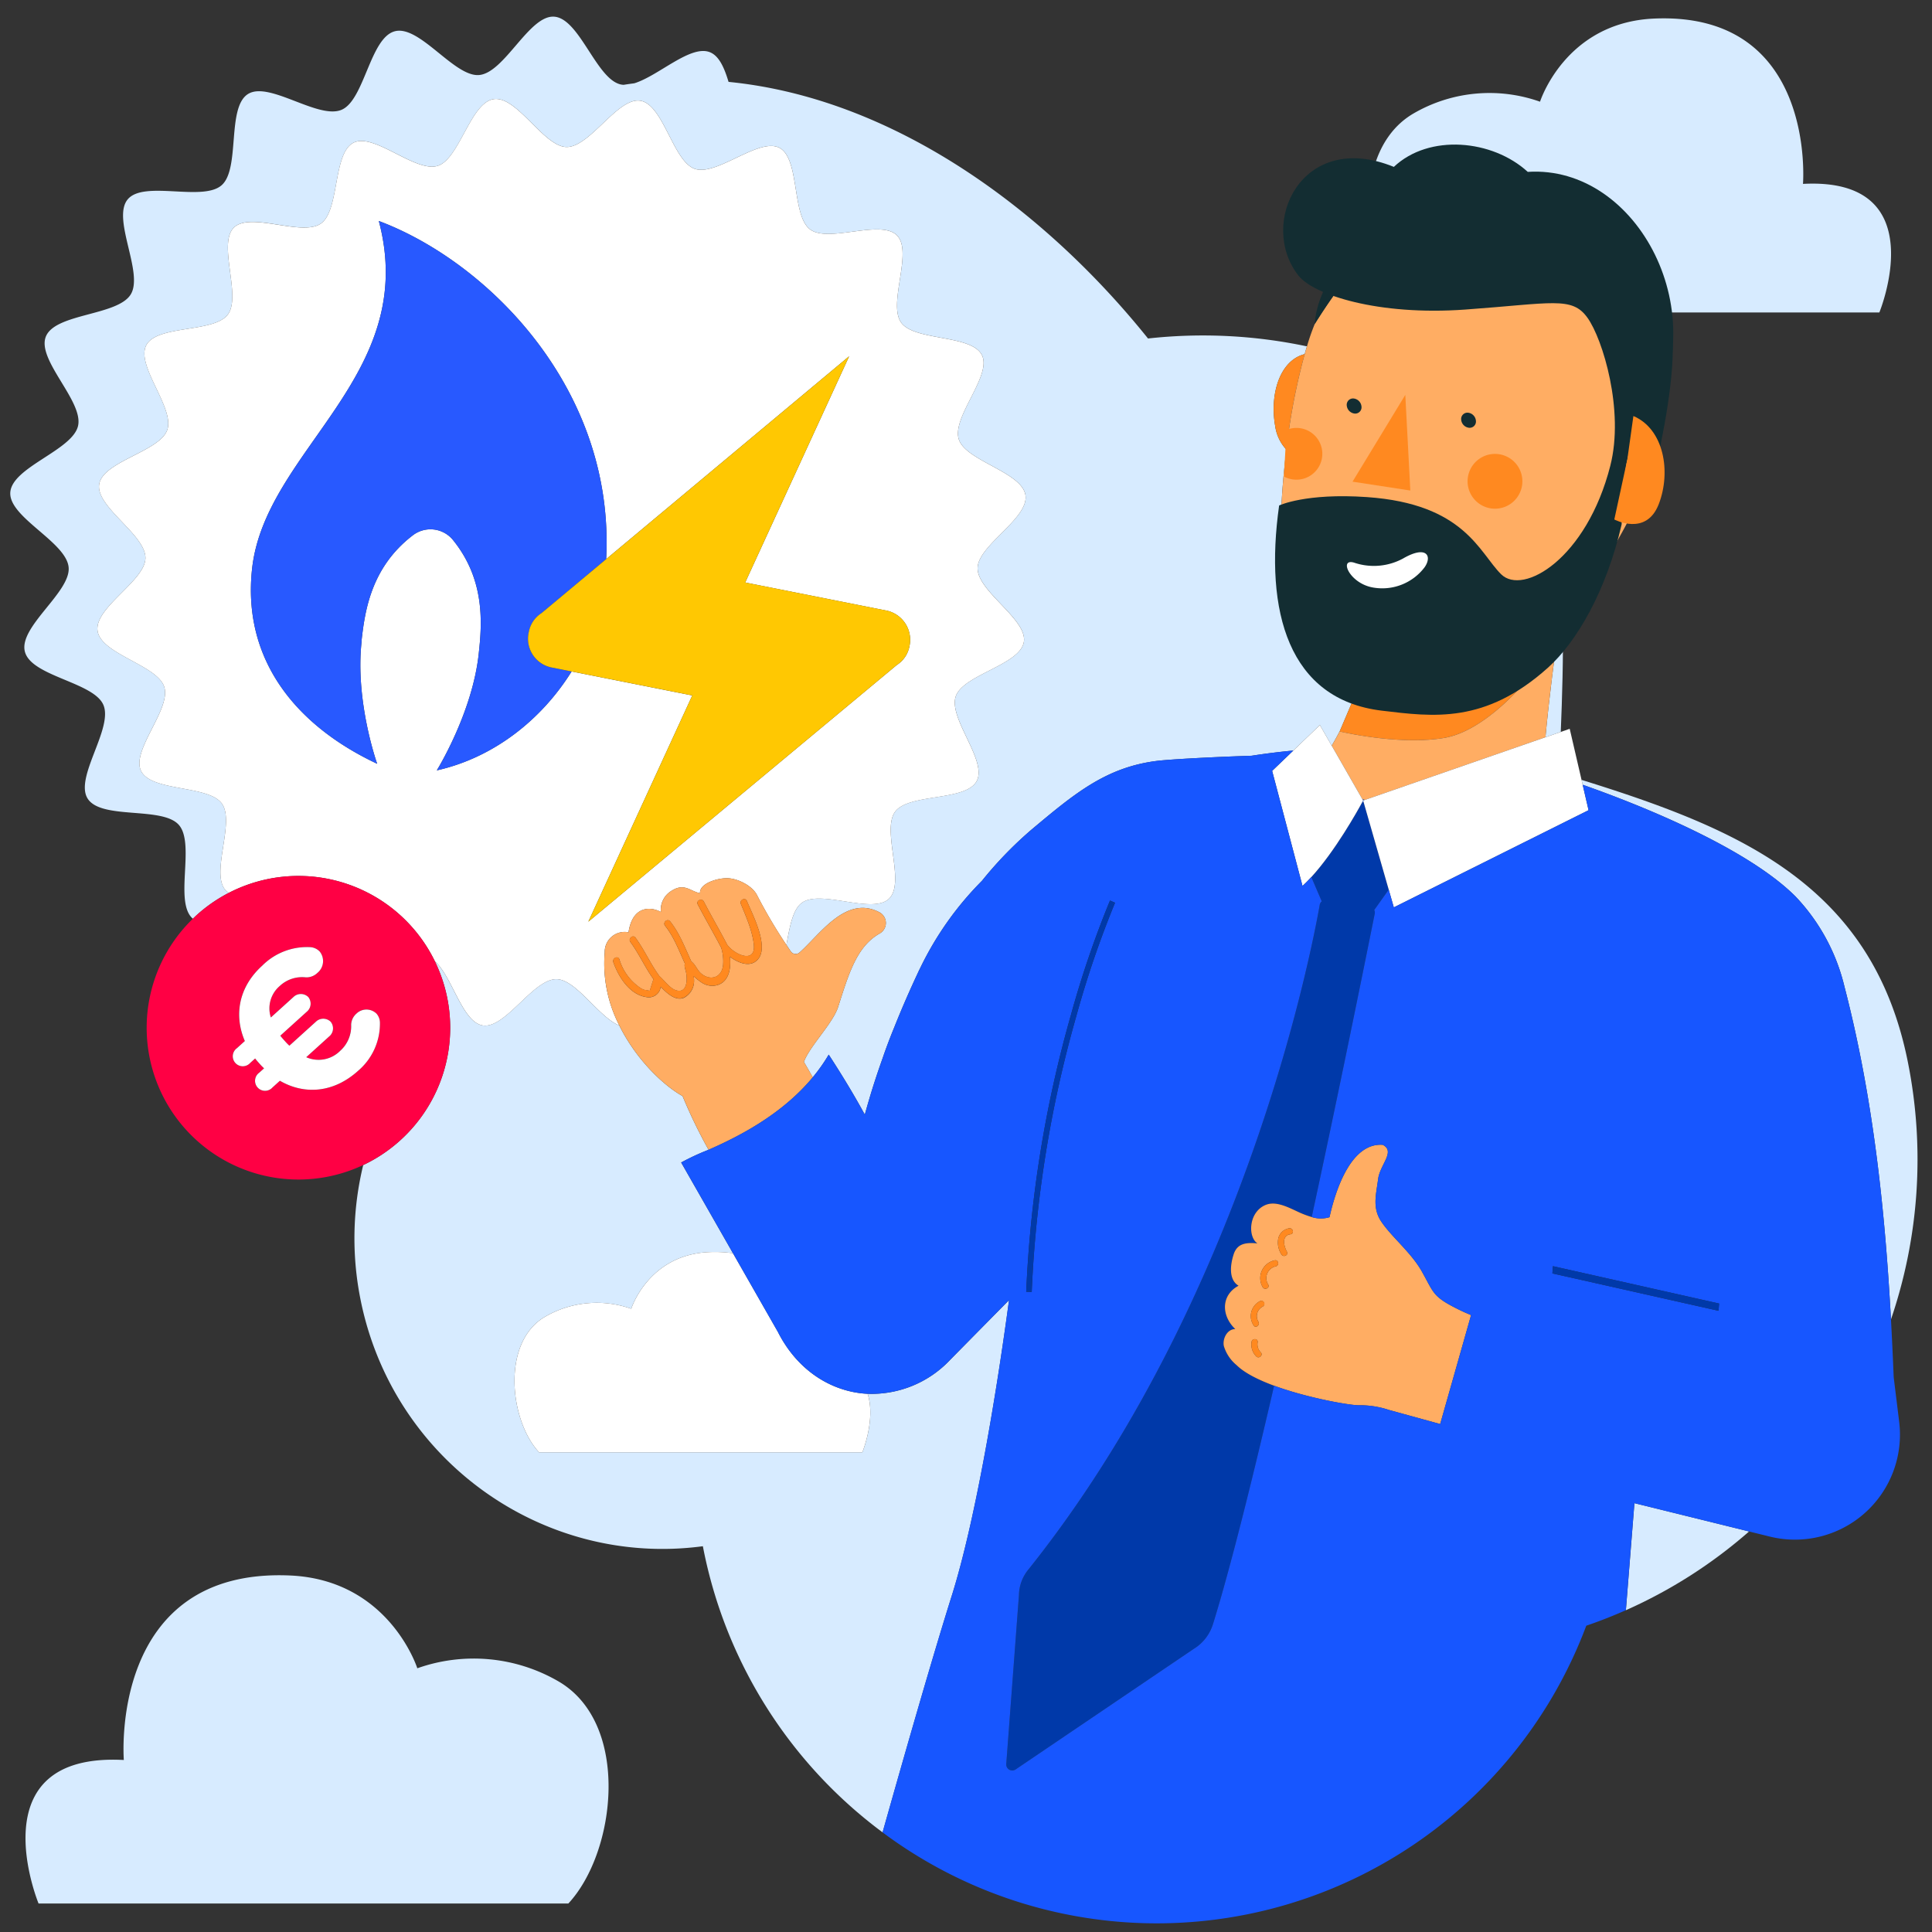 <?xml version="1.0" encoding="UTF-8"?>
<svg xmlns="http://www.w3.org/2000/svg" id="Calque_1" data-name="Calque 1" viewBox="0 0 400 400">
  <rect x="0" y="0" width="400" height="400" fill="#333333" stroke="none"/>
  <defs>
    <style>.cls-1{fill:#d7ebff;}.cls-2{fill:#fff;}.cls-3{fill:#2859ff;}.cls-4{fill:#ffc802;}.cls-5{fill:#f04;}.cls-6{fill:#1756ff;}.cls-7{fill:#ffad63;}.cls-8{fill:#ff8920;}.cls-9{fill:#132d32;}.cls-10{fill:#0039a9;}</style>
  </defs>
  <title>pro-offres-energies</title>
  <path class="cls-1" d="M371.745,185.606a40.849,40.849,0,0,1,10.136,18.684c6.1,23.459,8.445,47.272,9.623,68.884a102.535,102.535,0,0,0,3.571-52.917c-7.191-36.9-34.7-48.547-67.634-58.792l.234,1.009C344.083,168.256,362.824,176.682,371.745,185.606Z"></path>
  <path class="cls-1" d="M319.97,152.636l3.17-1.1c.285-6.889.561-15.944.4-22.425-.281.306-.559.613-.847.914C321.9,135.571,320.719,144.472,319.97,152.636Z"></path>
  <path class="cls-1" d="M336.625,333.375a100.479,100.479,0,0,0,25.5-16.3l-23.731-5.858Z"></path>
  <path class="cls-1" d="M208.915,269.174l-12.179,12.352a22.333,22.333,0,0,1-17.1,7.046c1.714,5.284-1.092,12.109-1.092,12.109H111.6c-6.068-6.523-7.887-22.746,1.247-28.063a21.315,21.315,0,0,1,17.839-1.657s3.545-11.179,16.087-11.725a27.063,27.063,0,0,1,4.978.23l-10.723-18.78a47.776,47.776,0,0,1,5.675-2.632,106.3,106.3,0,0,1-5.384-11.117c-3.989-2.235-9.619-7.583-13.094-14.61-4.293-1.743-8.947-9.555-13.011-9.6-4.852-.051-10.615,10.372-15.3,9.573-4.246-.722-6.285-10.125-9.87-13.255A31.452,31.452,0,0,1,75.2,241.216a64.263,64.263,0,0,0-.618,27.531c6.529,33.5,37.821,55.82,70.944,51.381.008.041.011.083.018.122a96.338,96.338,0,0,0,37.191,59.125c5.079-18.013,10.673-37.441,14.471-49.458C201.6,315.723,205.824,292.09,208.915,269.174Z"></path>
  <path class="cls-1" d="M336.232,49.5c5.263,5.075,8.164,9.466,9.445,15.191H389.1s11.554-28.072-15.811-26.62c0,0,2.871-35.69-30.823-34.226-18.414.8-23.618,17.213-23.618,17.213a31.293,31.293,0,0,0-26.19,2.433c-8.03,4.674-10.29,15.088-8.9,24.748,7.153-5.884,15.88-9.553,20.885-9.42C313.911,39.07,327.359,40.946,336.232,49.5Z"></path>
  <path class="cls-2" d="M146.775,259.236c-12.542.545-16.087,11.725-16.087,11.725a21.315,21.315,0,0,0-17.839,1.657c-9.134,5.317-7.316,21.54-1.247,28.063H178.54s2.806-6.825,1.092-12.109c-.489-.025-.978-.062-1.464-.122-6.891-.855-13.323-5.187-17.111-12.691l-9.3-16.294A27.063,27.063,0,0,0,146.775,259.236Z"></path>
  <path class="cls-1" d="M115.627,348.113A34.928,34.928,0,0,0,86.4,345.4s-5.808-18.319-26.361-19.212c-37.607-1.635-34.4,38.2-34.4,38.2C-4.913,362.764,7.983,394.1,7.983,394.1H117.671C127.615,383.409,130.6,356.825,115.627,348.113Z"></path>
  <path class="cls-1" d="M47.372,184.854a3.24,3.24,0,0,1-.582-.447c-3.342-3.422,1.941-14.1-.842-18.024-2.759-3.89-14.594-2.425-16.738-6.759-2.1-4.257,6.237-12.763,4.8-17.4-1.4-4.513-13.106-6.785-13.809-11.608s9.861-10.352,9.912-15.078c.051-4.852-10.371-10.613-9.574-15.3.812-4.764,12.566-6.749,14.1-11.262,1.546-4.561-6.575-13.282-4.349-17.515,2.236-4.25,14.025-2.5,16.888-6.353s-2.182-14.641,1.254-18,14.1,1.941,18.025-.844c3.893-2.76,2.428-14.593,6.76-16.734,4.255-2.1,12.762,6.232,17.4,4.8,4.514-1.4,6.786-13.107,11.609-13.812s10.351,9.862,15.078,9.913c4.852.051,10.612-10.372,15.3-9.577,4.766.815,6.75,12.567,11.259,14.1,4.565,1.545,13.282-6.575,17.514-4.351,4.253,2.238,2.507,14.025,6.351,16.891s14.644-2.182,18,1.252c3.342,3.421-1.947,14.1.842,18.023,2.756,3.891,14.591,2.425,16.735,6.76,2.1,4.257-6.235,12.761-4.8,17.4,1.4,4.514,13.109,6.787,13.812,11.609s-9.861,10.351-9.912,15.078c-.051,4.852,10.371,10.612,9.574,15.3-.815,4.764-12.569,6.749-14.1,11.259-1.545,4.564,6.572,13.28,4.349,17.513-2.235,4.254-14.025,2.508-16.888,6.354s2.18,14.642-1.256,18c-3.421,3.341-14.1-1.944-18.022.844-1.973,1.4-2.569,5.124-3.241,8.741.28.419.576.861.9,1.347a1.213,1.213,0,0,0,1.809.233c4.245-3.736,9.624-11.994,16.566-8.319a2.5,2.5,0,0,1,.055,4.371c-4.813,2.7-6.438,8.4-8.639,15.248-1.083,3.366-5.941,8.174-7.079,11.353.579.968,1.194,2.042,1.829,3.19a35.547,35.547,0,0,0,3.315-4.7c3.2,4.9,5.618,9.018,7.47,12.421.617-2.218,1.267-4.445,1.992-6.688q.813-2.522,1.724-5.065h0c.721-2.116,1.51-4.2,2.351-6.237q2.274-5.721,5-11.52c.122-.276.261-.549.4-.823A66.35,66.35,0,0,1,203.3,182.364a80,80,0,0,1,10.2-10.547c8.786-7.351,15.359-12.95,26.041-14.28,2.113-.263,9.7-.74,19.576-1.067q4.234-.653,8.65-1.078l5.5-5.279,2.448,4.272c.565-.95,1.13-1.972,1.688-3.049l3.548-8.342c-.117-.094-.242-.175-.356-.273-12.34-10.588-16.8-19.922-15.007-42.306.209-2.6.46-5.041.738-7.334a8.939,8.939,0,0,1-2.305-4.822c-1.2-6.767,1.016-13.672,6.093-14.936.163-.577.32-1.116.471-1.612a103.729,103.729,0,0,0-32.9-1.629C216.41,43.557,185.2,20.344,150.839,16.953c-.868-2.887-1.937-5.368-3.852-6.138-4.023-1.614-10.611,4.876-15.66,6.43q-1.11.144-2.222.317a3.9,3.9,0,0,1-.613-.082c-5.058-1.163-8.516-13.677-13.771-14.029-5.165-.341-10.246,11.6-15.509,12.081C94.084,16,86.919,5.167,81.77,6.468S75.463,20.706,70.728,22.728c-4.864,2.072-15.009-6.015-19.386-3.26-4.455,2.8-1.551,15.462-5.462,18.886-3.944,3.455-16.1-1.084-19.438,2.921-3.349,4.022,3.323,15.163.646,19.643S11.444,64.828,9.495,69.682c-1.94,4.834,7.83,13.38,6.663,18.495C15,93.238,2.481,96.7,2.132,101.95c-.342,5.163,11.593,10.246,12.078,15.51.471,5.127-10.363,12.294-9.062,17.442s14.236,6.307,16.256,11.041c2.076,4.864-6.013,15.009-3.262,19.388,2.806,4.458,15.468,1.552,18.89,5.461,3.448,3.937-1.064,16.056,2.9,19.417.251-.242.5-.487.759-.723A31.479,31.479,0,0,1,47.372,184.854Z"></path>
  <path class="cls-2" d="M125.2,197.149a4.119,4.119,0,0,1,4.927-4.122c.81-5.392,4.408-5.434,6.7-4.216a4.581,4.581,0,0,1,2.28-4.422c2.624-1.633,3.818.16,5.826.538-.18-2.074,3.878-3.255,5.953-3.088s4.811,1.567,5.8,3.4a103.692,103.692,0,0,0,6.13,10.394c.672-3.617,1.269-7.344,3.241-8.741,3.926-2.788,14.6,2.5,18.022-.844,3.436-3.36-1.611-14.157,1.256-18s14.652-2.1,16.888-6.354c2.223-4.233-5.895-12.949-4.349-17.513,1.533-4.511,13.287-6.495,14.1-11.259.8-4.685-9.625-10.445-9.574-15.3.051-4.727,10.617-10.255,9.912-15.078s-12.409-7.1-13.812-11.609c-1.436-4.636,6.9-13.141,4.8-17.4-2.144-4.335-13.98-2.869-16.735-6.76-2.789-3.926,2.5-14.6-.842-18.023-3.36-3.435-14.16,1.61-18-1.252s-2.1-14.653-6.351-16.891c-4.233-2.224-12.949,5.9-17.514,4.351-4.509-1.536-6.494-13.289-11.259-14.1-4.685-.8-10.445,9.628-15.3,9.577-4.728-.051-10.254-10.618-15.078-9.913s-7.1,12.41-11.609,13.812c-4.636,1.436-13.142-6.9-17.4-4.8-4.332,2.142-2.867,13.974-6.76,16.734-3.926,2.785-14.6-2.5-18.025.844s1.612,14.158-1.254,18-14.652,2.1-16.888,6.353C28.064,75.7,36.184,84.419,34.638,88.98c-1.535,4.513-13.289,6.5-14.1,11.262-.8,4.683,9.625,10.445,9.574,15.3-.051,4.726-10.617,10.254-9.912,15.078s12.409,7.1,13.809,11.608c1.439,4.636-6.9,13.142-4.8,17.4,2.144,4.334,13.979,2.869,16.738,6.759,2.784,3.926-2.5,14.6.842,18.024a3.24,3.24,0,0,0,.582.447A31.427,31.427,0,0,1,90.05,199.046c3.585,3.13,5.624,12.532,9.87,13.255,4.682.8,10.445-9.624,15.3-9.573,4.065.044,8.718,7.856,13.011,9.6A27.982,27.982,0,0,1,125.2,197.149ZM78.43,45.753c22.557,8.455,48.939,34.811,47.066,70.012L175.81,73.757,154.284,120.6l29.365,5.837a6.185,6.185,0,0,1,4.653,7.315,5.9,5.9,0,0,1-2.633,3.931l-63.864,53.147,21.526-46.843-24.986-4.967c-6.273,10.062-16.223,17.867-27.91,20.475,0,0,7.318-11.8,8.665-24.011.674-6.107,1.466-15.277-5.275-23.633a6.007,6.007,0,0,0-8.467-.934c-8.62,6.66-9.846,15.783-10.52,21.89l.028,0c-1.374,12.453,3.221,25.322,3.221,25.322-17.185-8.077-27.94-21.869-25.895-40.4C54.917,93.065,86.95,77.841,78.43,45.753Z"></path>
  <path class="cls-3" d="M52.195,117.732c-2.045,18.533,8.71,32.325,25.895,40.4,0,0-4.6-12.869-3.221-25.322l-.028,0c.674-6.107,1.9-15.229,10.52-21.89a6.007,6.007,0,0,1,8.467.934c6.741,8.355,5.948,17.526,5.275,23.633C97.754,147.7,90.436,159.5,90.436,159.5c11.687-2.608,21.637-10.412,27.91-20.475l-4.212-.837a6.067,6.067,0,0,1-4.68-7.2q.013-.057.027-.113l0,0a5.9,5.9,0,0,1,2.633-3.931L125.5,115.765c1.872-35.2-24.509-61.557-47.066-70.012C86.95,77.841,54.917,93.065,52.195,117.732Z"></path>
  <path class="cls-4" d="M109.482,130.868l0,0q-.014.056-.027.113a6.067,6.067,0,0,0,4.68,7.2l4.212.837,24.986,4.967-21.526,46.843,63.864-53.147a5.9,5.9,0,0,0,2.633-3.931,6.185,6.185,0,0,0-4.653-7.315L154.284,120.6,175.81,73.757,125.5,115.765l-13.382,11.173A5.9,5.9,0,0,0,109.482,130.868Z"></path>
  <path class="cls-5" d="M90.05,199.046a31.422,31.422,0,0,0-49.358-9.559c-.261.236-.508.48-.759.723a31.424,31.424,0,1,0,50.117,8.836ZM57.943,223.76l-1.53,1.385a2.067,2.067,0,1,1-2.757-3.047l1.009-.913a11.434,11.434,0,0,1-.881-.9c-.314-.347-.689-.762-.968-1.14l-1.009.913a2.068,2.068,0,1,1-2.758-3.047l1.635-1.479c-2.246-5.21-1.376-11.1,3.6-15.6a13.075,13.075,0,0,1,9.811-3.84,2.957,2.957,0,0,1,2.106.929,3.155,3.155,0,0,1-.5,4.416,3.255,3.255,0,0,1-2.4.913,6.768,6.768,0,0,0-5.4,1.8,6.1,6.1,0,0,0-1.831,6.507l4.661-4.218a2.2,2.2,0,0,1,3.084-.019,2.168,2.168,0,0,1-.326,3.066l-5.461,4.942c.279.378.623.759.936,1.1a12.142,12.142,0,0,0,.943.972l5.461-4.942a2.2,2.2,0,0,1,3.083-.019,2.168,2.168,0,0,1-.326,3.066l-4.73,4.281a6.308,6.308,0,0,0,7.028-1.322,6.817,6.817,0,0,0,2.27-5.392,3.2,3.2,0,0,1,1.081-2.3,2.978,2.978,0,0,1,4.175,0,2.892,2.892,0,0,1,.7,1.756,12.813,12.813,0,0,1-4.5,10.057C69.045,226.311,62.994,226.684,57.943,223.76Z"></path>
  <path class="cls-2" d="M74.158,221.683a12.813,12.813,0,0,0,4.5-10.057,2.892,2.892,0,0,0-.7-1.756,2.978,2.978,0,0,0-4.175,0,3.2,3.2,0,0,0-1.081,2.3,6.817,6.817,0,0,1-2.27,5.392,6.308,6.308,0,0,1-7.028,1.322l4.73-4.281a2.168,2.168,0,0,0,.326-3.066,2.2,2.2,0,0,0-3.083.019L59.913,216.5a12.142,12.142,0,0,1-.943-.972c-.313-.346-.657-.727-.936-1.1l5.461-4.942a2.168,2.168,0,0,0,.326-3.066,2.2,2.2,0,0,0-3.084.019l-4.661,4.218a6.1,6.1,0,0,1,1.831-6.507,6.768,6.768,0,0,1,5.4-1.8,3.255,3.255,0,0,0,2.4-.913,3.155,3.155,0,0,0,.5-4.416,2.957,2.957,0,0,0-2.106-.929,13.075,13.075,0,0,0-9.811,3.84c-4.975,4.5-5.845,10.391-3.6,15.6l-1.635,1.479a2.068,2.068,0,1,0,2.758,3.047l1.009-.913c.279.378.654.793.968,1.14a11.434,11.434,0,0,0,.881.9l-1.009.913a2.067,2.067,0,1,0,2.757,3.047l1.53-1.385C62.994,226.684,69.045,226.311,74.158,221.683Z"></path>
  <path class="cls-6" d="M282.346,166.163l-.121-.423s-.072.136-.2.374Z"></path>
  <path class="cls-6" d="M282.617,165.6l-.554-.146.162.282Z"></path>
  <path class="cls-7" d="M173.514,208.511c2.2-6.844,3.827-12.545,8.639-15.248a2.5,2.5,0,0,0-.055-4.371c-6.941-3.675-12.32,4.583-16.566,8.319a1.213,1.213,0,0,1-1.809-.233c-.327-.486-.624-.928-.9-1.347a103.692,103.692,0,0,1-6.13-10.394c-.99-1.831-3.725-3.231-5.8-3.4s-6.133,1.014-5.953,3.088c-2.008-.378-3.2-2.171-5.826-.538a4.581,4.581,0,0,0-2.28,4.422c-2.293-1.219-5.891-1.176-6.7,4.216a4.119,4.119,0,0,0-4.927,4.122,27.982,27.982,0,0,0,3.025,15.177c3.475,7.026,9.1,12.375,13.094,14.61a106.3,106.3,0,0,0,5.384,11.117c5.917-2.614,15.028-7.12,21.559-15-.635-1.148-1.25-2.222-1.829-3.19C167.573,216.685,172.431,211.877,173.514,208.511Zm-36.721-4.2a2.47,2.47,0,0,1-2.9,2.139c-3.522-.461-5.859-4.236-6.906-7.217-.293-.834.952-1.455,1.248-.611a10.891,10.891,0,0,0,3.187,5.019c.519.431,1.537,1.341,2.285,1.339l.816.153.766-2.4c-1.753-2.453-2.978-5.253-4.767-7.68-.527-.715.517-1.632,1.049-.912,1.852,2.511,3.094,5.424,4.944,7.934.922.819,2.144,2.469,3.271,2.895,2.407.908,2.587-1.927,2.268-3.583-.128-.664-.445-1.336-.253-1.891-1.218-2.657-2.265-5.517-4.1-7.811-.558-.7.488-1.611,1.049-.912,1.965,2.452,3.077,5.475,4.388,8.3.752.52,1.192,1.673,1.834,2.3,1.886,1.828,4.562,1.2,4.75-1.743a9.544,9.544,0,0,0-.4-3.4c-1.565-3.017-3.291-5.949-4.855-8.967-.412-.795.836-1.406,1.248-.611,1.558,3.008,3.278,5.93,4.839,8.937,1.6,2.171,5.99,4,5.512-.1-.336-2.88-1.593-5.681-2.68-8.337-.337-.824.908-1.441,1.248-.611,1.034,2.526,4.512,9.054,2.443,11.881-1.475,2.015-4.105,1.066-5.958-.336.255,2.328-.157,4.978-2.376,5.8a3.919,3.919,0,0,1-3.45-.437,11.2,11.2,0,0,1-1.671-1.329,4.974,4.974,0,0,1,.073,1.2,3.889,3.889,0,0,1-2.093,3.262C139.859,207.286,138.172,205.724,136.792,204.313Z"></path>
  <path class="cls-8" d="M143.69,203.3a4.974,4.974,0,0,0-.073-1.2,11.2,11.2,0,0,0,1.671,1.329,3.919,3.919,0,0,0,3.45.437c2.219-.819,2.631-3.468,2.376-5.8,1.853,1.4,4.483,2.351,5.958.336,2.069-2.826-1.41-9.355-2.443-11.881-.34-.83-1.585-.212-1.248.611,1.087,2.656,2.344,5.457,2.68,8.337.478,4.1-3.909,2.274-5.512.1-1.561-3.006-3.28-5.929-4.839-8.937-.412-.794-1.66-.183-1.248.611,1.564,3.018,3.29,5.95,4.855,8.967a9.544,9.544,0,0,1,.4,3.4c-.188,2.94-2.864,3.571-4.75,1.743-.642-.622-1.083-1.775-1.834-2.3-1.311-2.826-2.423-5.849-4.388-8.3-.56-.7-1.607.215-1.049.912,1.838,2.294,2.885,5.154,4.1,7.811-.191.555.125,1.227.253,1.891.319,1.656.139,4.492-2.268,3.583-1.127-.425-2.349-2.076-3.271-2.895-1.851-2.51-3.093-5.423-4.944-7.934-.531-.721-1.576.2-1.049.912,1.789,2.427,3.015,5.227,4.767,7.68l-.766,2.4-.816-.153c-.748,0-1.766-.907-2.285-1.339a10.891,10.891,0,0,1-3.187-5.019c-.3-.844-1.54-.223-1.248.611,1.047,2.981,3.384,6.756,6.906,7.217a2.47,2.47,0,0,0,2.9-2.139c1.38,1.411,3.066,2.973,4.8,2.253A3.889,3.889,0,0,0,143.69,203.3Z"></path>
  <path class="cls-8" d="M264.023,88.26a8.939,8.939,0,0,0,2.305,4.822,131.992,131.992,0,0,1,3.788-19.758C265.039,74.587,262.823,81.493,264.023,88.26Z"></path>
  <path class="cls-8" d="M298.985,152.779c9.416-1.584,18.576-13.714,18.576-13.714-3.215,2-7.461,2.981-11.9,3.359-9.219,4.4-18.629,5.448-24.711.57l-3.548,8.342-.042.1S289.57,154.363,298.985,152.779Z"></path>
  <path class="cls-7" d="M266.328,93.082c-.278,2.293-.529,4.733-.738,7.334-1.8,22.384,2.667,31.718,15.007,42.306.115.1.239.179.356.273,6.082,4.878,15.492,3.833,24.711-.57,4.434-.379,8.68-1.359,11.9-3.359,0,0-9.16,12.13-18.576,13.714s-21.621-1.343-21.621-1.343l.042-.1c-.558,1.077-1.123,2.1-1.688,3.049l6.345,11.072.554.146,37.353-12.968c.749-8.164,1.934-17.065,2.72-22.612.289-.3.566-.608.847-.914A48.145,48.145,0,0,0,330,120.373c5.71-10.086,10.136-16.393,11.373-25.031-3.053-6.357-9.091-33.68-14.757-39.224-6.424-6.286-13.826-3.785-21.032-2.728s-9.326-7.358-17.077-4.756c-6.4,2.149-16.314,18.472-16.314,18.472a45.713,45.713,0,0,0-1.6,4.606c-.151.5-.308,1.035-.471,1.612A131.992,131.992,0,0,0,266.328,93.082Z"></path>
  <path class="cls-9" d="M288.506,48.634c7.752-2.6,9.872,5.813,17.077,4.756s14.608-3.557,21.032,2.728c5.666,5.544,11.7,32.867,14.757,39.224.736,1.532,1.3,1.852,1.641.35,2.285-10.031,4.249-22.313,2.9-29.81q-.108-.6-.24-1.188c-1.28-5.726-4.182-10.116-9.445-15.191-8.873-8.556-22.321-10.432-31.586-10.679-5.005-.134-13.732,3.535-20.885,9.42-6.086,5.006-11.033,11.615-11.569,18.863C272.192,67.106,282.1,50.783,288.506,48.634Z"></path>
  <path class="cls-10" d="M282.023,166.115c-1,1.833-5.6,10.1-10.521,15.469l2.158,5.031a1.22,1.22,0,0,0-.417.706c-1.779,10.106-15.673,81.872-60.411,137.743a8.551,8.551,0,0,0-1.867,5.175l-2.631,35.049a1.246,1.246,0,0,0,1.895,1.088l36.916-24.986a9.167,9.167,0,0,0,3.97-5.068c1.771-5.624,5.752-19.471,12.68-49.429-3.257-1.2-6.138-2.633-7.774-4.26a8.15,8.15,0,0,1-2.64-3.968c-.3-1.586.764-3.526,2.378-3.492-2.971-2.813-2.943-7.06.672-8.977-2.044-1.22-1.752-4.245-1.012-6.508s2.553-2.478,4.923-2.256c-1.956-1.263-1.909-6.288,1.526-7.89,2.11-.984,4.581.291,6.694,1.268a19.727,19.727,0,0,0,3.019,1.166c3.764-17.419,8.092-38.146,13.042-62.789a1.24,1.24,0,0,0-.1-.779l3-4.218-5.175-18.027Z"></path>
  <polygon class="cls-2" points="282.617 165.604 282.224 165.74 282.346 166.163 287.521 184.19 288.575 187.861 328.895 167.741 327.675 162.475 327.441 161.465 324.992 150.893 323.14 151.536 319.97 152.636 282.617 165.604"></polygon>
  <path class="cls-2" d="M282.224,165.74l-.162-.282-6.345-11.072-2.448-4.272-5.5,5.279-4.386,4.211,6.288,23.818c.61-.556,1.221-1.176,1.828-1.838,4.921-5.37,9.526-13.635,10.521-15.469C282.152,165.876,282.224,165.74,282.224,165.74Z"></path>
  <path class="cls-7" d="M261.866,249.542c-3.435,1.6-3.482,6.627-1.526,7.89-2.37-.222-4.184-.007-4.923,2.256s-1.032,5.288,1.012,6.508c-3.615,1.917-3.643,6.164-.672,8.977-1.614-.034-2.68,1.906-2.378,3.492a8.15,8.15,0,0,0,2.64,3.968c1.636,1.627,4.518,3.061,7.774,4.26,7.179,2.643,16.181,4.144,17.679,4.05a18.894,18.894,0,0,1,6.122.978l10.579,2.911,6.4-22.558c-.892-.364-1.757-.745-2.565-1.146-5.426-2.692-5.069-3.334-7.618-7.865-2.231-3.965-6.318-7.189-8.437-10.389-1.906-2.878-1-5.729-.631-8.737s3.662-5.729.966-7.112c-6.577-.487-9.785,9.392-11.028,14.984a6.162,6.162,0,0,1-3.679-.034,19.727,19.727,0,0,1-3.019-1.166C266.447,249.834,263.976,248.559,261.866,249.542Zm2.8,6.8a2.755,2.755,0,0,1,2.275-2.039c.8-.091,1.049,1.151.239,1.243-1.895.215-1.373,2.483-.74,3.608.4.71-.741,1.257-1.14.55A4.487,4.487,0,0,1,264.669,256.341Zm-4.591,24.474a3.506,3.506,0,0,1-.954-2.995c.131-.8,1.394-.72,1.262.084a2.322,2.322,0,0,0,.644,2.077C261.6,280.567,260.644,281.4,260.078,280.815Zm1.377-10.311a2.209,2.209,0,0,0-.939,3.092c.445.669-.5,1.509-.952.833a3.484,3.484,0,0,1,1.341-5.065A.633.633,0,0,1,261.454,270.5Zm1.116-4.558c.4.708-.738,1.255-1.14.55a3.755,3.755,0,0,1,2.473-5.554c.792-.192,1.029,1.051.239,1.243A2.481,2.481,0,0,0,262.57,265.947Z"></path>
  <path class="cls-8" d="M266.443,259.152c-.633-1.125-1.155-3.393.74-3.608.811-.092.566-1.334-.239-1.243a2.755,2.755,0,0,0-2.275,2.039,4.487,4.487,0,0,0,.634,3.361C265.7,260.409,266.843,259.862,266.443,259.152Z"></path>
  <path class="cls-8" d="M264.143,262.185c.79-.192.554-1.435-.239-1.243a3.755,3.755,0,0,0-2.473,5.554c.4.7,1.543.158,1.14-.55A2.481,2.481,0,0,1,264.143,262.185Z"></path>
  <path class="cls-8" d="M260.9,269.365a3.484,3.484,0,0,0-1.341,5.065c.45.676,1.4-.164.952-.833a2.209,2.209,0,0,1,.939-3.092A.633.633,0,0,0,260.9,269.365Z"></path>
  <path class="cls-8" d="M260.386,277.9c.132-.8-1.132-.882-1.262-.084a3.506,3.506,0,0,0,.954,2.995c.566.581,1.522-.249.952-.833A2.322,2.322,0,0,1,260.386,277.9Z"></path>
  <path class="cls-6" d="M392.067,285.122c-.156-3.89-.341-7.885-.562-11.948-1.179-21.612-3.524-45.425-9.623-68.884a40.849,40.849,0,0,0-10.136-18.684c-8.921-8.924-27.662-17.35-44.07-23.132l1.22,5.266-40.321,20.12-1.054-3.671-3,4.218a1.24,1.24,0,0,1,.1.779c-4.95,24.644-9.278,45.37-13.042,62.789a6.162,6.162,0,0,0,3.679.034c1.243-5.592,4.451-15.471,11.028-14.984,2.7,1.383-.6,4.1-.966,7.112s-1.275,5.859.631,8.737c2.119,3.2,6.206,6.423,8.437,10.389,2.549,4.531,2.192,5.173,7.618,7.865.808.4,1.673.782,2.565,1.146l-6.4,22.558-10.579-2.911a18.894,18.894,0,0,0-6.122-.978c-1.5.093-10.5-1.407-17.679-4.05-6.928,29.958-10.909,43.8-12.68,49.429a9.167,9.167,0,0,1-3.97,5.068l-36.916,24.986a1.246,1.246,0,0,1-1.895-1.088l2.631-35.049a8.551,8.551,0,0,1,1.867-5.175c44.738-55.871,58.633-127.637,60.411-137.743a1.22,1.22,0,0,1,.417-.706l-2.158-5.031c-.607.662-1.218,1.282-1.828,1.838L263.385,159.6l4.386-4.211q-4.419.417-8.65,1.078c-9.878.326-17.463.8-19.576,1.067-10.682,1.33-17.255,6.929-26.041,14.28a80,80,0,0,0-10.2,10.547,66.35,66.35,0,0,0-12.789,18.075c-.139.273-.278.547-.4.823q-2.727,5.8-5,11.52c-.841,2.041-1.63,4.121-2.351,6.237h0q-.906,2.542-1.724,5.065c-.725,2.243-1.375,4.469-1.992,6.688-1.852-3.4-4.273-7.518-7.47-12.421a35.547,35.547,0,0,1-3.315,4.7c-6.531,7.88-15.642,12.385-21.559,15a47.776,47.776,0,0,0-5.675,2.632l10.723,18.78,9.3,16.294c3.788,7.5,10.22,11.836,17.111,12.691.486.06.974.1,1.464.122a22.333,22.333,0,0,0,17.1-7.046l12.179-12.352c-3.091,22.917-7.315,46.549-11.713,60.743-3.8,12.017-9.392,31.444-14.471,49.458a94.976,94.976,0,0,0,145.7-42.784q4.195-1.436,8.194-3.216l1.769-22.157,23.731,5.858,4.411,1.089A21.742,21.742,0,0,0,393.2,294.343Zm-179.6-17.679a247.348,247.348,0,0,1,9.256-57.31,205.706,205.706,0,0,1,8.088-23.684l1.043.455a204.743,204.743,0,0,0-8.041,23.561,246.174,246.174,0,0,0-9.207,57.018Zm109.047-5.295,34.4,7.736-.109,1.5-34.4-7.736Z"></path>
  <polygon class="cls-10" points="355.811 271.389 355.92 269.885 321.517 262.148 321.408 263.652 355.811 271.389"></polygon>
  <path class="cls-10" d="M222.814,210.465a204.743,204.743,0,0,1,8.041-23.561l-1.043-.455a205.706,205.706,0,0,0-8.088,23.684,247.348,247.348,0,0,0-9.256,57.31l1.138.04A246.174,246.174,0,0,1,222.814,210.465Z"></path>
  <polygon class="cls-8" points="290.953 81.757 291.992 101.558 280.029 99.723 290.953 81.757"></polygon>
  <path class="cls-9" d="M281.881,84.158a1.306,1.306,0,0,1-1.4,1.469,1.836,1.836,0,0,1-1.648-1.658,1.307,1.307,0,0,1,1.4-1.469,1.836,1.836,0,0,1,1.648,1.658"></path>
  <path class="cls-9" d="M305.572,87.1a1.306,1.306,0,0,1-1.4,1.469,1.836,1.836,0,0,1-1.648-1.658,1.307,1.307,0,0,1,1.4-1.469,1.836,1.836,0,0,1,1.648,1.658"></path>
  <path class="cls-8" d="M315.181,100a5.672,5.672,0,1,1-5.308-6.012A5.671,5.671,0,0,1,315.181,100"></path>
  <path class="cls-8" d="M266.414,88.983a5.3,5.3,0,0,1,.768-.243,5.358,5.358,0,1,1,2.462,10.43,5.482,5.482,0,0,1-3.794-.494c.162-3.617.309-6.37.563-9.693"></path>
  <path class="cls-9" d="M264.829,104.655s5.466-2.621,18.18-1.739c20.225,1.4,23.235,11.479,27.781,15.975s17.71-3.236,22.61-22.472c2.911-11.424-1.549-26.229-4.757-30.667s-7.212-2.958-25.3-1.66-31.383-3.061-34.512-7.034c-8.438-10.719.6-30.291,19.751-22.507,7.3-6.9,20.426-5.664,27.724,1.033C339.153,34.1,355.466,65.3,340.922,87.9c-1.65,2.564-4.859,1.952-5.182,20.68-3.136,13.655-9.236,24.283-15.307,29.711-12.958,11.585-23.614,10.134-34.362,8.841-19.263-2.318-24.343-20.476-21.242-42.476"></path>
  <path class="cls-8" d="M336.926,95.092l-2.7,12.458s6.579,3.561,9.19-3.146,1.094-15.58-5.24-18.268Z"></path>
  <path class="cls-2" d="M280.558,116.559a12.7,12.7,0,0,0,9.933-.927c4.826-2.8,6.088-.542,4.467,1.8a10.981,10.981,0,0,1-10.6,4.222c-5.049-.808-7.31-6.354-3.8-5.093"></path>
</svg>
